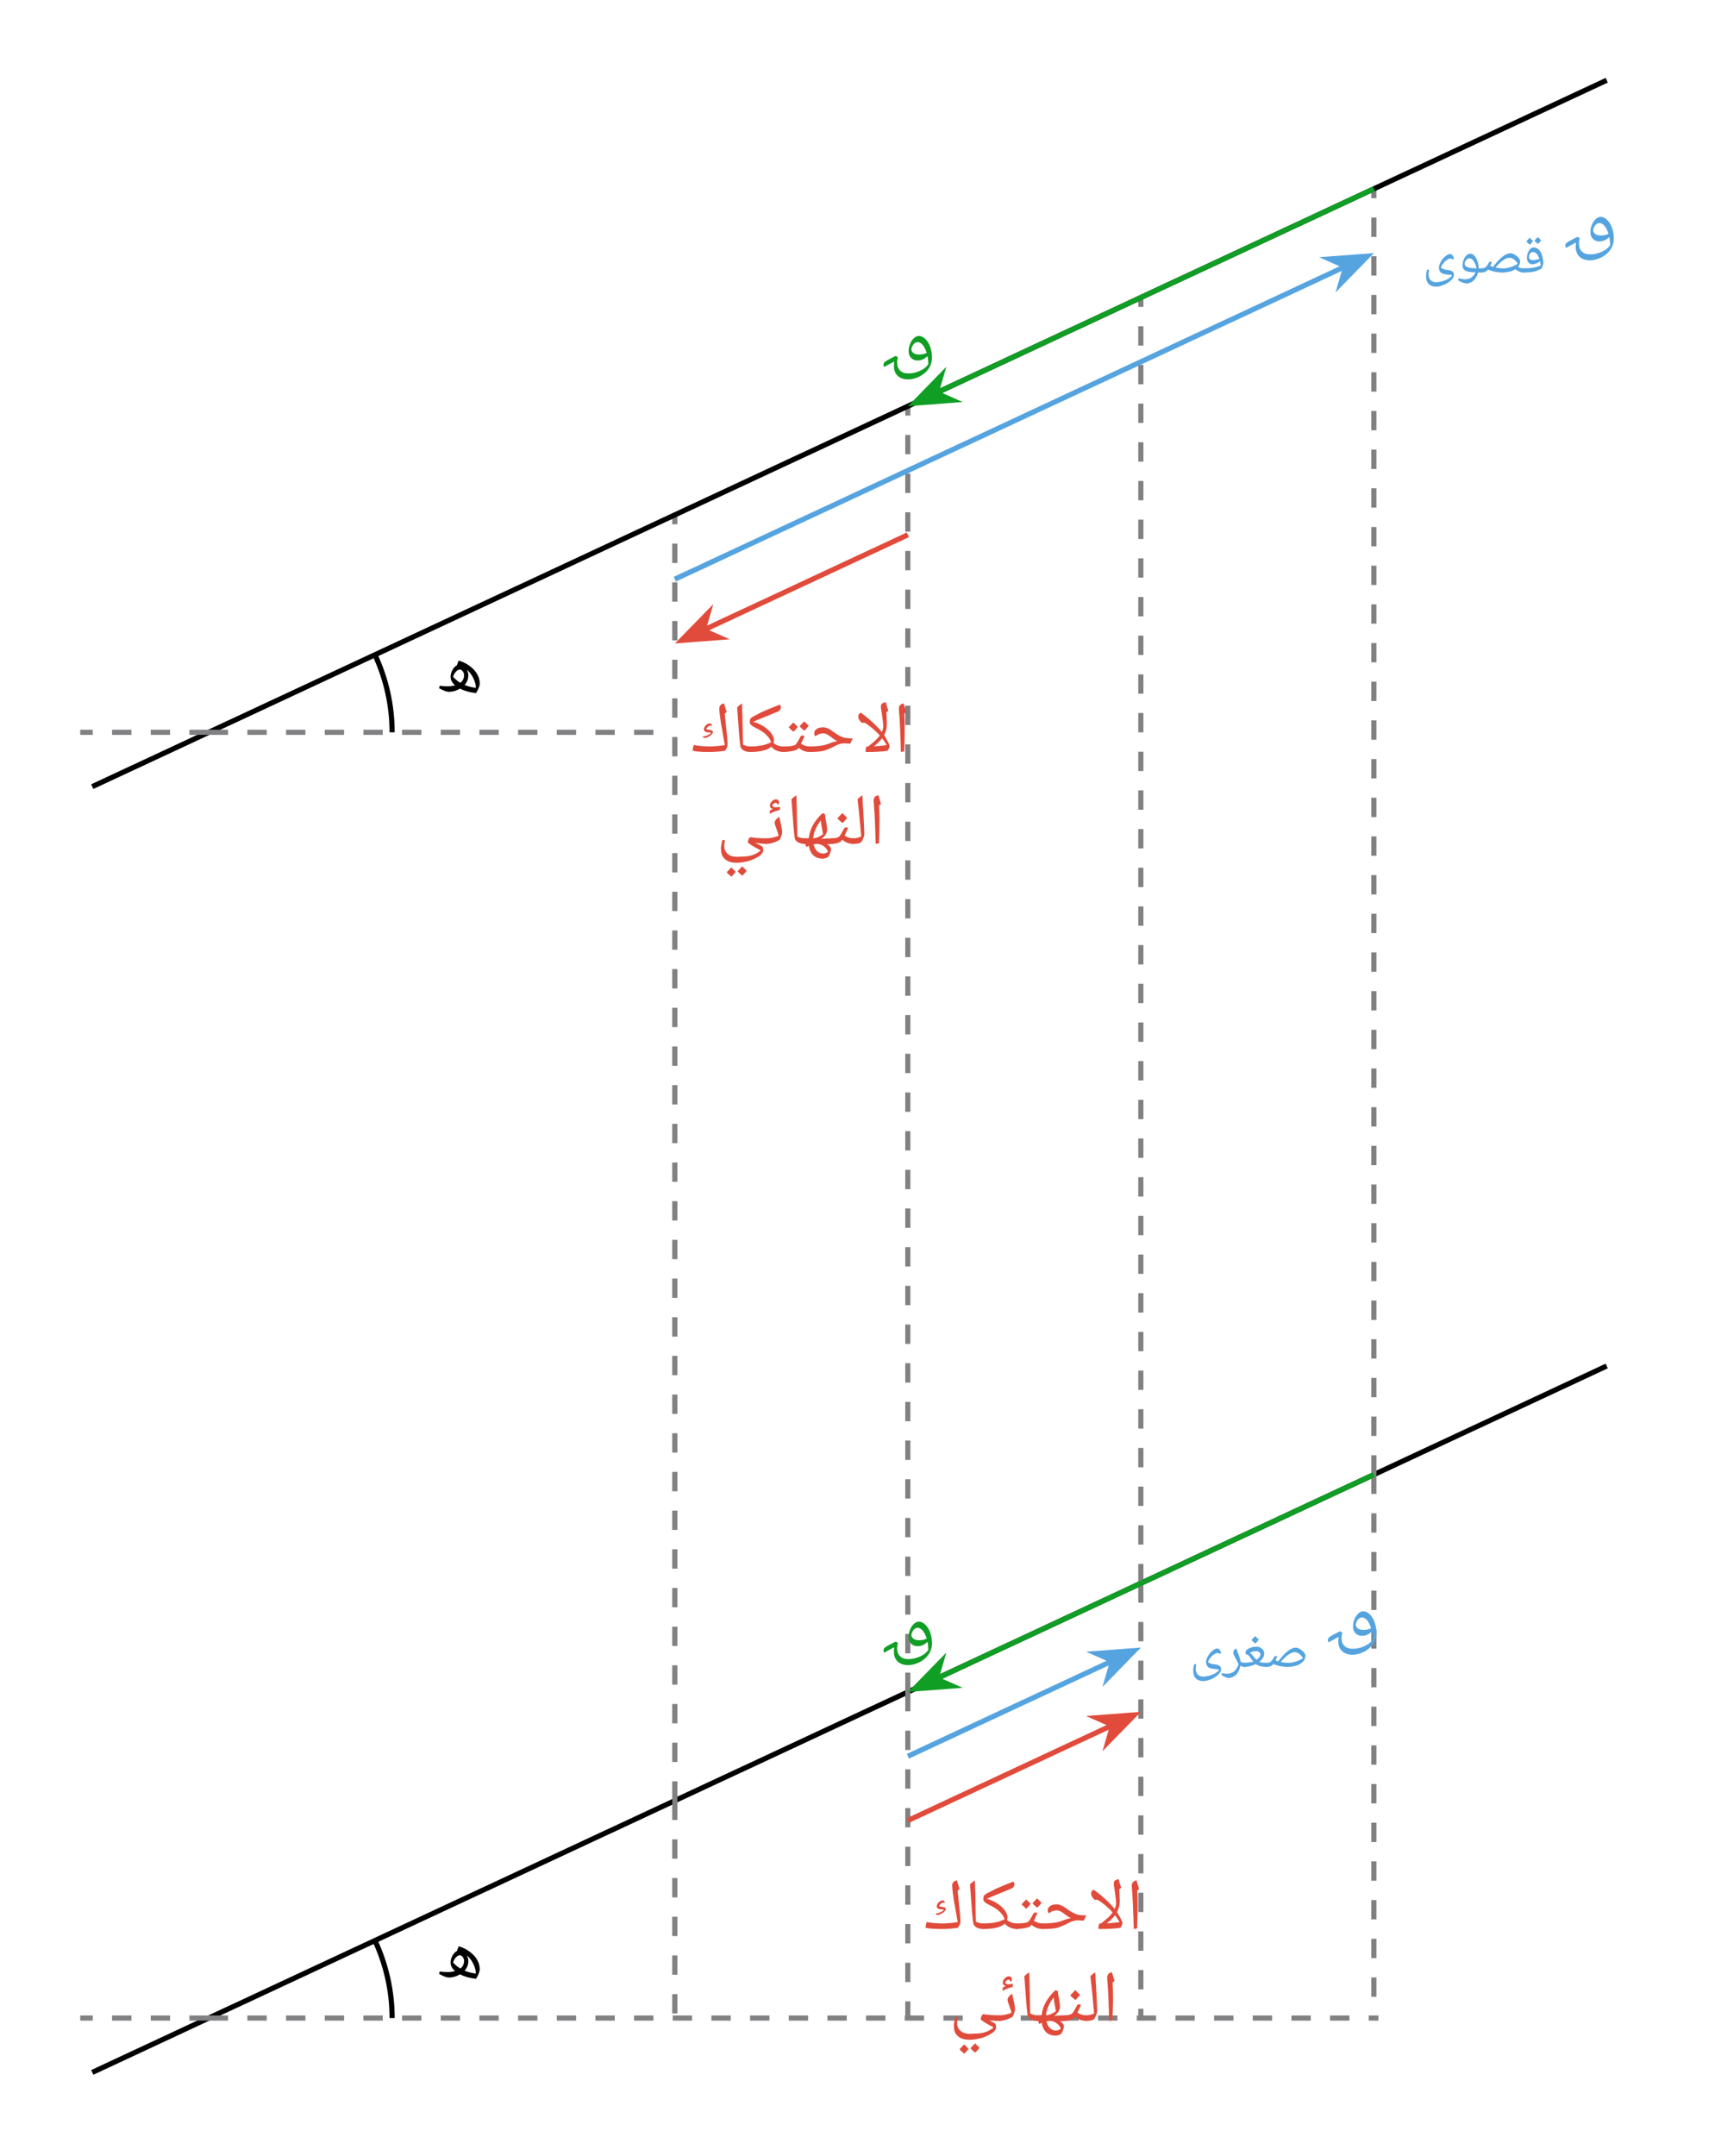 <svg width="354.733" height="444.293" viewBox="0 0 266.05 333.22" class="displayed_equation" xmlns="http://www.w3.org/2000/svg">
  <path d="M322.695 213.372L1043.047 549.27 1763.438 885.208 2123.633 1053.138 2483.828 1221.106M322.695 213.372L142.617 129.387" transform="matrix(.1 0 0 -.1 0 333.22)" fill="none" stroke-width="7.97" stroke-linejoin="round" stroke="#000" stroke-miterlimit="10" />
  <path d="M322.695 213.372L123.984 213.372M322.695 213.372L2130.938 213.372" transform="matrix(.1 0 0 -.1 0 333.22)" fill="none" stroke-width="7.97" stroke-linejoin="round" stroke="#818183" stroke-dasharray="29.888,29.888" stroke-miterlimit="10" />
  <path d="M 606.172 213.372 C 606.172 254.739 597.07 295.637 579.609 333.137" transform="matrix(.1 0 0 -.1 0 333.22)" fill="none" stroke-width="7.97" stroke-linejoin="round" stroke="#000" stroke-miterlimit="10" />
  <path d="M 69.375 305.621 C 69.988 305.621 70.57 305.453 71.117 305.129 C 71.797 305.477 72.621 305.711 73.594 305.82 C 73.973 305.188 74.164 304.684 74.164 304.328 C 74.164 303.824 74.027 303.332 73.75 302.852 C 73.469 302.375 73.07 301.961 72.566 301.594 C 72.062 301.227 71.508 300.957 70.895 300.789 L 70.637 301.516 C 70.359 301.66 70.125 301.906 69.934 302.262 C 69.742 302.617 69.656 302.965 69.656 303.312 C 69.656 303.789 69.891 304.227 70.348 304.617 C 69.977 304.719 69.609 304.773 69.219 304.773 C 68.707 304.773 68.293 304.738 67.98 304.684 L 67.883 305.062 C 68.551 305.43 69.055 305.621 69.375 305.621 Z M 71.742 303.043 C 71.742 303.523 71.551 303.926 71.172 304.227 C 70.738 303.969 70.367 303.668 70.047 303.301 C 70.102 303.086 70.203 302.887 70.312 302.719 C 70.426 302.551 70.547 302.418 70.691 302.32 C 70.836 302.219 70.961 302.172 71.082 302.172 C 71.25 302.172 71.406 302.273 71.539 302.453 C 71.672 302.629 71.742 302.832 71.742 303.043 Z M 73.559 305.008 C 72.945 304.93 72.367 304.781 71.82 304.562 C 72.211 304.125 72.398 303.633 72.398 303.078 C 72.398 302.766 72.32 302.461 72.152 302.184 C 72.578 302.539 72.914 302.977 73.168 303.5 C 73.426 304.023 73.559 304.527 73.559 305.008" />
  <path d="M1043.164 549.309L1043.164 2536.419M1403.398 717.317L1403.398 2704.387M1763.633 885.286L1763.633 2872.395M2123.867 1053.255L2123.867 3040.364M1043.164 549.309L1043.164 211.497M1403.398 717.317L1403.398 212.591M1763.633 885.286L1763.633 209.661M2123.867 1053.255L2123.867 238.567" transform="matrix(.1 0 0 -.1 0 333.22)" fill="none" stroke-width="7.97" stroke-linejoin="round" stroke="#818183" stroke-dasharray="29.888,29.888" stroke-miterlimit="10" />
  <path d="M 1718.398 764.817 L 1403.516 617.981" transform="matrix(.1 0 0 -.1 0 333.22)" fill="none" stroke-width="7.97" stroke-linejoin="round" stroke="#55a4e0" stroke-miterlimit="10" />
  <path d="M 175.352 255.102 L 169.508 255.543 L 172.02 256.652 L 171.258 259.293" fill="#55a4e0" />
  <path d="M 1753.516 781.184 L 1695.078 776.77 L 1720.195 765.677 L 1712.578 739.27 Z M 1753.516 781.184" transform="matrix(.1 0 0 -.1 0 333.22)" fill="none" stroke-width="7.989" stroke="#55a4e0" stroke-miterlimit="10" />
  <path d="M210.559 249.969C210.715 249.969 210.883 250.023 211.07 250.156 211.262 250.289 211.43 250.492 211.586 250.758 211.742 251.027 211.863 251.316 211.965 251.641 211.586 251.809 211.203 251.898 210.824 251.898 210.438 251.898 210.133 251.82 209.922 251.676 209.711 251.531 209.598 251.328 209.598 251.062 209.598 250.914 209.656 250.758 209.742 250.582 209.832 250.402 209.953 250.246 210.102 250.133 210.246 250.023 210.402 249.969 210.559 249.969zM212.211 253.383C212.031 253.66 211.773 253.918 211.438 254.129 211.105 254.34 210.734 254.508 210.324 254.633 209.91 254.754 209.52 254.809 209.129 254.809 208.562 254.809 208.137 254.664 207.836 254.363 207.535 254.062 207.391 253.637 207.391 253.078 207.391 252.879 207.434 252.609 207.512 252.289L207.145 252.109C206.375 252.488 205.84 252.777 205.539 252.992 205.371 253.102 205.281 253.258 205.281 253.469 205.281 253.594 205.312 253.703 205.383 253.816L206.609 253.148 206.945 252.98C206.945 253 206.934 253.012 206.934 253.035 206.91 253.227 206.887 253.426 206.887 253.637 206.887 254.297 207.078 254.809 207.469 255.176 207.859 255.547 208.395 255.734 209.098 255.734 209.531 255.734 209.977 255.645 210.457 255.457 210.938 255.266 211.352 255.023 211.695 254.711 212.043 254.398 212.309 254.062 212.496 253.66 212.688 253.258 212.777 252.824 212.777 252.355 212.777 251.785 212.688 251.25 212.512 250.738 212.332 250.223 212.074 249.801 211.754 249.488 211.43 249.176 211.082 249.02 210.734 249.02 210.48 249.02 210.234 249.133 209.988 249.352 209.742 249.578 209.543 249.879 209.387 250.246 209.23 250.613 209.164 250.992 209.164 251.375 209.164 251.809 209.285 252.141 209.543 252.41 209.801 252.68 210.133 252.812 210.559 252.812 211.094 252.812 211.586 252.602 212.031 252.188L212.086 252.141C212.164 252.512 212.199 252.922 212.211 253.383M197.238 255.938C197.305 255.934 197.383 255.965 197.434 256.016 197.305 256.266 197.234 256.492 197.184 256.598 197.293 256.637 197.461 256.715 197.602 256.758 198.664 255.332 199.574 254.637 200.328 254.637 200.477 254.633 200.68 254.703 200.91 254.828 201.137 254.953 201.348 255.121 201.531 255.324 201.703 255.523 201.805 255.699 201.805 255.852 201.805 256.184 201.695 256.5 201.477 256.762 201.23 257.012 200.93 257.23 200.492 257.387 200.023 257.52 199.594 257.621 199.109 257.621 198.703 257.621 198.293 257.578 197.867 257.492 197.422 257.379 197.105 257.289 196.855 257.152L196.715 257.312C196.523 257.488 196.227 257.621 195.801 257.621 195.754 257.621 195.73 257.598 195.73 257.551L195.73 257.055C195.723 256.996 195.754 256.984 195.801 256.984 196.051 256.961 196.25 256.938 196.395 256.848 196.512 256.746 196.691 256.578 196.84 256.32L196.973 256.086C197.004 255.965 197.117 255.938 197.238 255.938zM199.195 256.984C199.891 256.961 200.664 256.746 201.43 256.27 201.25 255.957 201.059 255.746 200.82 255.582 200.578 255.395 200.352 255.336 200.117 255.336 199.848 255.328 199.539 255.465 199.176 255.719 198.785 255.977 198.414 256.359 197.988 256.859 198.395 256.93 198.824 256.984 199.195 256.984zM199.191 254.227zM199.867 257.867zM199.867 258.055L199.867 258.055" fill="#55a4e0" />
  <path d="M 195.82 257.621 C 195.109 257.621 194.574 257.484 194.195 257.211 L 194.133 257.168 L 194.051 257.211 C 193.5 257.453 192.938 257.621 192.309 257.621 C 192.254 257.621 192.23 257.594 192.23 257.543 L 192.23 257.062 C 192.223 256.996 192.258 256.984 192.309 256.984 C 192.887 256.961 193.367 256.918 193.742 256.781 L 193.59 256.59 C 193.34 256.254 193.211 256.062 193.109 255.945 C 193.004 255.816 192.914 255.734 192.836 255.668 L 192.703 255.758 C 192.602 255.637 192.555 255.527 192.555 255.387 C 192.535 255.168 192.648 255.031 192.844 254.902 C 193.023 254.746 193.246 254.672 193.48 254.602 C 193.684 254.504 193.945 254.492 194.188 254.492 C 194.516 254.469 194.844 254.594 195.082 254.793 C 195.293 254.969 195.438 255.242 195.438 255.539 C 195.426 255.691 195.41 255.852 195.352 256 C 195.277 256.121 195.215 256.285 195.117 256.41 C 195.016 256.508 194.879 256.676 194.688 256.832 C 194.895 256.93 195.301 256.984 195.82 256.984 C 195.867 256.961 195.898 257.008 195.898 257.062 L 195.898 257.543 C 195.898 257.586 195.871 257.621 195.82 257.621 Z M 194.844 255.719 C 194.828 255.527 194.785 255.434 194.668 255.332 C 194.527 255.23 194.398 255.184 194.211 255.184 C 193.867 255.16 193.543 255.266 193.227 255.43 C 193.422 255.586 193.695 255.875 194.027 256.289 C 194.078 256.344 194.156 256.445 194.234 256.516 C 194.406 256.359 194.566 256.262 194.68 256.121 C 194.762 255.98 194.844 255.848 194.844 255.719 Z M 194.066 254.086 Z M 194.145 257.867 Z M 194.145 258.055 Z M 194.602 253.391 C 194.469 253.555 194.289 253.781 194.062 254 C 193.793 253.777 193.613 253.625 193.461 253.461 C 193.727 253.16 193.941 252.969 194.047 252.848 C 194.207 253.031 194.406 253.223 194.602 253.391 Z M 194.062 254.086 Z M 194.047 252.645 L 194.047 252.645" fill="#55a4e0" />
  <path d="M192.434 257.621C192.164 257.621 191.945 257.551 191.754 257.418 191.641 257.969 191.441 258.461 191.105 258.809 190.77 259.125 190.371 259.328 189.906 259.328 189.773 259.324 189.594 259.273 189.359 259.168 189.109 259.047 188.949 258.961 188.812 258.859L188.93 258.578C189.223 258.621 189.496 258.672 189.719 258.672 190.129 258.656 190.492 258.547 190.789 258.301 191.055 258.023 191.312 257.688 191.473 257.211 191.375 257 191.312 256.855 191.219 256.684 191.016 256.328 190.879 256.078 190.793 255.871 190.672 255.648 190.66 255.492 190.66 255.355 190.641 255.203 190.703 255.098 190.789 255.016 190.844 254.895 190.992 254.848 191.145 254.773 191.172 254.906 191.242 255.094 191.312 255.277 191.484 255.723 191.609 256.082 191.672 256.289 191.707 256.477 191.77 256.676 191.781 256.816 191.941 256.895 192.188 256.984 192.434 256.984 192.469 256.961 192.504 257.008 192.504 257.055L192.504 257.551C192.504 257.586 192.48 257.621 192.434 257.621zM190.742 254.363zM189.945 259.734L189.945 259.734M188.477 258.02C188.309 257.996 188.188 257.977 188.035 257.965 187.605 257.914 187.301 257.879 187.094 257.809 186.852 257.711 186.723 257.629 186.617 257.469 186.504 257.297 186.453 257.109 186.453 256.859 186.438 256.594 186.543 256.312 186.723 255.984 186.895 255.637 187.129 255.375 187.402 255.137 187.676 254.895 187.922 254.781 188.137 254.781 188.312 254.762 188.465 254.844 188.562 254.973 188.637 255.086 188.73 255.281 188.781 255.508L188.484 255.594C188.414 255.512 188.406 255.5 188.371 255.484 188.312 255.449 188.281 255.461 188.215 255.461 188.062 255.449 187.883 255.539 187.664 255.691 187.422 255.82 187.246 256.031 187.078 256.254 186.883 256.461 186.805 256.688 186.758 256.895 186.898 257.016 187.223 257.145 187.676 257.207 188.078 257.238 188.395 257.355 188.547 257.465 188.684 257.562 188.773 257.758 188.773 258.012 188.75 258.238 188.621 258.539 188.312 258.828 188 259.113 187.633 259.352 187.195 259.535 186.727 259.711 186.352 259.809 185.984 259.809 185.477 259.777 185.133 259.672 184.867 259.398 184.578 259.098 184.469 258.738 184.469 258.238 184.445 258.07 184.477 257.926 184.496 257.781 184.484 257.617 184.562 257.43 184.629 257.156L184.938 257.227C184.863 257.469 184.844 257.672 184.844 257.824 184.828 258.23 184.945 258.551 185.148 258.777 185.34 258.984 185.637 259.117 186.004 259.117 186.297 259.086 186.633 259.062 187 258.957 187.367 258.836 187.684 258.711 187.945 258.547 188.195 258.371 188.387 258.207 188.477 258.02zM185.617 255.609zM184.18 259.812zM186.188 260.219L186.188 260.219" fill="#55a4e0" />
  <path d="M 2123.867 1053.255 L 1448.789 738.489" transform="matrix(.1 0 0 -.1 0 333.22)" fill="none" stroke-width="7.97" stroke-linejoin="round" stroke="#109e24" stroke-miterlimit="10" />
  <path d="M 141.371 261.008 L 147.215 260.566 L 144.699 259.457 L 145.465 256.816" fill="#109e24" />
  <path d="M 1413.711 722.122 L 1472.148 726.536 L 1446.992 737.63 L 1454.648 764.036 Z M 1413.711 722.122" transform="matrix(.1 0 0 -.1 0 333.22)" fill="none" stroke-width="7.99" stroke="#109e24" stroke-miterlimit="10" />
  <path d="M 141.859 251.566 C 142.016 251.566 142.18 251.625 142.371 251.758 C 142.562 251.891 142.727 252.094 142.883 252.359 C 143.039 252.625 143.164 252.918 143.266 253.242 C 142.883 253.406 142.504 253.496 142.125 253.496 C 141.734 253.496 141.434 253.418 141.223 253.273 C 141.008 253.129 140.898 252.93 140.898 252.66 C 140.898 252.516 140.953 252.359 141.043 252.18 C 141.133 252.004 141.254 251.848 141.398 251.734 C 141.547 251.625 141.703 251.566 141.859 251.566 Z M 143.508 254.98 C 143.332 255.258 143.074 255.516 142.738 255.727 C 142.406 255.941 142.035 256.109 141.621 256.23 C 141.211 256.352 140.82 256.41 140.43 256.41 C 139.859 256.41 139.438 256.266 139.137 255.961 C 138.836 255.66 138.688 255.238 138.688 254.68 C 138.688 254.48 138.734 254.211 138.812 253.887 L 138.445 253.711 C 137.676 254.09 137.141 254.379 136.84 254.59 C 136.672 254.703 136.582 254.859 136.582 255.07 C 136.582 255.195 136.613 255.305 136.68 255.414 L 137.906 254.746 L 138.242 254.578 C 138.242 254.602 138.234 254.613 138.234 254.637 C 138.211 254.824 138.188 255.023 138.188 255.238 C 138.188 255.895 138.379 256.41 138.766 256.777 C 139.156 257.145 139.695 257.336 140.398 257.336 C 140.832 257.336 141.277 257.246 141.758 257.055 C 142.238 256.867 142.648 256.621 142.996 256.309 C 143.344 255.996 143.609 255.66 143.797 255.258 C 143.988 254.859 144.078 254.422 144.078 253.953 C 144.078 253.387 143.988 252.852 143.812 252.336 C 143.633 251.824 143.375 251.398 143.051 251.086 C 142.727 250.773 142.383 250.617 142.035 250.617 C 141.781 250.617 141.535 250.73 141.289 250.953 C 141.043 251.176 140.844 251.477 140.688 251.848 C 140.531 252.215 140.465 252.594 140.465 252.973 C 140.465 253.406 140.586 253.742 140.844 254.012 C 141.102 254.277 141.434 254.414 141.859 254.414 C 142.395 254.414 142.883 254.199 143.332 253.789 L 143.387 253.742 C 143.465 254.109 143.496 254.523 143.508 254.98" fill="#109e24" />
  <path d="M 1403.516 518.645 L 1718.398 665.442" transform="matrix(.1 0 0 -.1 0 333.22)" fill="none" stroke-width="7.97" stroke-linejoin="round" stroke="#e14b3b" stroke-miterlimit="10" />
  <path d="M 175.352 265.039 L 169.508 265.48 L 172.02 266.59 L 171.258 269.23" fill="#e14b3b" />
  <path d="M 1753.516 681.809 L 1695.078 677.395 L 1720.195 666.302 L 1712.578 639.895 Z M 1753.516 681.809" transform="matrix(.1 0 0 -.1 0 333.22)" fill="none" stroke-width="7.989" stroke="#e14b3b" stroke-miterlimit="10" />
  <path d="M175.859 294.391L175.859 295.09C175.84 295.789 175.836 296.793 175.785 298.027L175.27 298.121C175.199 295.504 175.121 293.328 174.965 291.602L174.961 291.461C174.938 291.207 175.02 291.035 175.137 290.895 175.242 290.73 175.441 290.656 175.695 290.605 175.676 290.625 175.719 290.695 175.73 290.738 175.73 290.77 175.863 291.176 176.098 291.934L175.797 292.191 175.801 292.246C175.84 293.039 175.859 293.762 175.859 294.391zM175.469 290.059zM175.57 298.699L175.57 298.699M169.832 298.121C169.805 298.121 169.805 298.082 169.805 298 169.805 297.871 169.824 297.75 169.867 297.559 169.887 297.352 169.945 297.266 169.973 297.266L170.211 297.266C170.703 296.863 171.074 296.574 171.312 296.344 171.551 296.109 171.785 295.859 172.008 295.57 171.664 295.168 171.293 294.816 170.879 294.469 170.434 294.102 170.051 293.824 169.645 293.594L169.234 293.617C169.031 293.406 168.902 293.277 168.816 293.129 168.727 292.98 168.688 292.824 168.688 292.656 168.66 292.531 168.715 292.434 168.758 292.328 168.789 292.215 168.91 292.121 169.07 292.039 169.355 292.246 169.738 292.531 170.141 292.867 170.531 293.188 170.918 293.539 171.262 293.871 171.586 294.188 171.965 294.586 172.332 295.023L172.348 294.98C172.465 294.676 172.543 294.391 172.543 294.066 172.527 293.738 172.461 293.062 172.297 291.996 172.184 291.461 172.18 291.191 172.18 291.113 172.152 290.707 172.426 290.504 172.926 290.414L173.121 291.121 173.328 291.742 173.023 292 173.043 292.234 173.109 293.836C173.105 294.406 172.965 294.969 172.676 295.512 172.883 295.852 173.109 296.23 173.273 296.555 173.414 296.863 173.523 297.082 173.523 297.172 173.516 297.277 173.48 297.449 173.391 297.637 173.27 297.816 173.23 297.922 173.18 297.934 172.457 298.055 171.367 298.121 169.832 298.121zM173.078 297.047C172.895 296.738 172.684 296.398 172.367 296 172.023 296.418 171.621 296.859 171.086 297.246 171.715 297.215 172.406 297.156 173.078 297.047zM172.5 289.867zM169.016 291.492zM172.66 298.699zM170.562 298.699L170.562 298.699M161.199 298.121C161.137 298.121 161.105 298.09 161.105 298.027L161.105 297.359C161.105 297.285 161.137 297.266 161.199 297.266 162.297 297.25 163.16 297.172 163.789 296.984L164.41 296.77C164.828 296.594 165.211 296.5 165.539 296.441 165.234 296.289 164.957 296.109 164.672 295.883 164.348 295.625 164.125 295.48 163.938 295.391 163.738 295.273 163.559 295.25 163.359 295.25 162.984 295.238 162.684 295.34 162.398 295.523L162.137 295.688C162.016 295.555 161.973 295.43 161.973 295.25 161.949 294.957 162.098 294.742 162.344 294.57 162.578 294.383 162.918 294.312 163.32 294.312 163.551 294.281 163.801 294.363 164.039 294.469 164.27 294.555 164.566 294.738 164.887 294.969 165.246 295.242 165.609 295.473 165.883 295.617 166.129 295.73 166.434 295.867 166.715 295.93 166.988 295.988 167.402 296.02 167.938 296.02L167.512 296.844C167.273 296.809 167.066 296.797 166.883 296.785L166.844 296.781 166.613 296.785C166.352 296.766 166.109 296.824 165.871 296.902 165.613 296.949 165.273 297.145 164.777 297.398 164.195 297.66 163.715 297.879 163.266 297.977 162.793 298.055 162.125 298.121 161.199 298.121zM164.809 293.766zM164.777 298.449zM164.777 298.699L164.777 298.699" fill="#e14b3b" />
  <path d="M 160.094 295.57 C 160.164 295.555 160.285 295.602 160.367 295.66 C 160.207 295.969 160.109 296.254 160.008 296.473 C 159.902 296.676 159.844 296.816 159.824 296.84 C 160.066 296.996 160.309 297.113 160.527 297.176 C 160.734 297.219 160.98 297.266 161.234 297.266 C 161.285 297.25 161.328 297.297 161.328 297.359 L 161.328 298.027 C 161.32 298.086 161.297 298.121 161.234 298.121 C 160.535 298.121 159.953 297.902 159.465 297.469 L 159.281 297.711 C 159.18 297.766 158.934 297.883 158.469 297.977 C 157.98 298.055 157.551 298.121 157.102 298.121 C 157.039 298.121 157.008 298.09 157.008 298.027 L 157.008 297.359 C 157.004 297.285 157.039 297.266 157.102 297.266 C 157.562 297.25 157.957 297.246 158.277 297.207 C 158.574 297.137 158.828 297.098 158.965 297.004 C 159.074 296.883 159.289 296.613 159.551 296.113 L 159.746 295.75 C 159.797 295.621 159.926 295.57 160.094 295.57 Z M 159.523 295.023 Z M 159.219 298.449 Z M 159.219 298.699 Z M 159.328 294.223 C 159.184 294.438 158.969 294.691 158.664 294.988 C 158.309 294.695 158.078 294.492 157.922 294.305 C 158.109 294.094 158.359 293.871 158.641 293.551 C 158.715 293.633 158.957 293.867 159.328 294.223 Z M 161.016 294.062 C 160.871 294.273 160.652 294.543 160.344 294.828 C 160.012 294.574 159.781 294.348 159.605 294.141 C 159.684 294.062 159.926 293.816 160.328 293.387 C 160.406 293.457 160.645 293.707 161.016 294.062 Z M 159.508 295.098 Z M 159.453 293.113 Z M 159.508 294.988 L 159.508 294.988" fill="#e14b3b" />
  <path d="M 157.234 297.266 C 157.289 297.25 157.332 297.297 157.332 297.359 L 157.332 298.027 C 157.32 298.086 157.301 298.121 157.234 298.121 C 156.867 298.121 156.535 298.055 156.207 297.922 C 155.875 297.793 155.586 297.586 155.324 297.301 C 154.758 297.82 153.66 298.121 152 298.121 C 151.938 298.121 151.906 298.09 151.906 298.027 L 151.906 297.359 C 151.902 297.285 151.938 297.266 152 297.266 C 152.93 297.25 153.727 297.172 154.383 296.984 C 154.645 296.883 154.98 296.777 155.305 296.609 C 155.168 296.16 154.91 295.801 154.523 295.434 C 154.133 295.066 153.617 294.73 152.965 294.414 C 152.617 294.223 152.398 294.109 152.242 293.973 C 152.074 293.816 152.012 293.672 152.012 293.477 C 152.008 293.316 152.027 293.215 152.062 293.113 C 152.078 292.98 152.156 292.922 152.234 292.844 C 152.34 292.723 152.805 292.477 153.594 292.086 C 153.934 291.891 154.242 291.785 154.43 291.703 C 154.539 291.625 155.07 291.438 155.988 291.059 L 156.645 290.793 C 156.684 290.82 156.742 290.91 156.773 290.988 C 156.777 291.047 156.82 291.148 156.82 291.223 L 156.812 291.316 C 156.77 291.543 156.617 291.762 156.344 291.875 L 153.301 293.121 L 152.543 293.453 C 153.066 293.578 153.602 293.812 154.098 294.125 C 154.562 294.434 154.992 294.781 155.289 295.168 C 155.566 295.547 155.754 295.938 155.754 296.281 C 155.734 296.422 155.73 296.594 155.688 296.73 C 156.109 297.086 156.652 297.266 157.234 297.266 Z M 152.559 291.766 Z M 154.219 298.449 Z M 154.219 297.977 Z M 154.219 298.699 L 154.219 298.699" fill="#e14b3b" />
  <path d="M152.125 297.359L152.125 298.027C152.117 298.086 152.094 298.121 152.031 298.121 151.578 298.121 151.227 298.035 150.934 297.859 150.633 297.672 150.48 297.449 150.445 297.148 150.309 296.184 150.199 294.715 150.062 292.723L149.953 291.23C150.145 291.016 150.414 290.809 150.707 290.605 150.758 291.715 150.801 293.352 150.828 295.434L150.867 296.977C151.195 297.152 151.605 297.266 152.031 297.266 152.082 297.25 152.125 297.297 152.125 297.359zM150.367 290.059zM151.043 298.699L151.043 298.699M145.434 298.121C144.949 298.121 144.449 298.098 143.906 298.055 143.359 298 143.094 297.961 143.094 297.902 143.062 297.742 143.109 297.613 143.148 297.426 143.168 297.238 143.227 297.109 143.273 297.039 143.539 297.098 143.93 297.156 144.371 297.203 144.793 297.219 145.238 297.266 145.641 297.266 146.43 297.25 147.246 297.195 148.059 297.047L147.93 296.387 147.594 294.383C147.465 293.883 147.406 293.355 147.324 292.742 147.23 292.125 147.199 291.711 147.199 291.484 147.164 291.219 147.254 291.051 147.367 290.906 147.457 290.734 147.672 290.664 147.938 290.605 147.992 290.852 148.074 291.113 148.141 291.305L148.336 291.934 148.039 292.188 148.188 293.668C148.25 294.41 148.352 295.113 148.402 295.727 148.453 296.34 148.477 296.734 148.477 296.91 148.453 297.09 148.441 297.305 148.367 297.465 148.27 297.609 148.195 297.781 148.078 297.934 147.215 298.055 146.359 298.121 145.434 298.121zM145.84 298.699zM145.938 295.117C145.727 295.082 145.57 295.105 145.43 295.086 145.277 295.047 145.176 295.039 145.086 295 144.969 294.934 144.93 294.902 144.887 294.836 144.816 294.762 144.824 294.684 144.824 294.578 144.816 294.469 144.852 294.395 144.902 294.297 144.953 294.168 145.02 294.102 145.102 294.016 145.188 293.898 145.281 293.859 145.387 293.801 145.461 293.715 145.598 293.711 145.707 293.711 145.902 293.684 146.031 293.816 146.078 294.023L145.898 294.102C145.832 294.035 145.824 294.047 145.773 294.047 145.703 294.035 145.676 294.062 145.617 294.094 145.551 294.102 145.496 294.172 145.441 294.223 145.371 294.277 145.332 294.336 145.285 294.398 145.211 294.438 145.207 294.527 145.191 294.594 145.23 294.602 145.34 294.652 145.422 294.668 145.504 294.668 145.594 294.699 145.68 294.711 145.734 294.691 145.844 294.738 145.922 294.758 145.992 294.762 146.062 294.801 146.117 294.84 146.152 294.859 146.184 294.895 146.199 294.93 146.18 294.965 146.219 295.008 146.219 295.047 146.215 295.105 146.18 295.199 146.102 295.301 146.02 295.379 145.914 295.504 145.789 295.598 145.633 295.668 145.523 295.777 145.367 295.844 145.191 295.906 145.062 295.949 144.914 295.949 144.816 295.938 144.758 295.926 144.715 295.883 144.672 295.816 144.656 295.785 144.656 295.727 144.836 295.703 145.043 295.664 145.227 295.598 145.398 295.504 145.562 295.453 145.688 295.363 145.719 295.309 145.797 295.285 145.84 295.242 145.867 295.195 145.914 295.16 145.938 295.117zM145.488 293.438L145.488 293.438M172.062 308.59L172.062 309.289C172.039 309.988 172.035 310.992 171.984 312.227L171.469 312.32C171.398 309.703 171.32 307.531 171.164 305.801L171.16 305.66C171.141 305.41 171.219 305.234 171.336 305.094 171.441 304.93 171.641 304.855 171.898 304.805 171.875 304.824 171.918 304.898 171.93 304.938 171.93 304.973 172.062 305.375 172.297 306.133L171.996 306.391 172.004 306.445C172.039 307.238 172.062 307.965 172.062 308.59zM171.668 304.258zM171.773 312.898L171.773 312.898M167.891 312.32C167.793 312.32 167.789 312.289 167.789 312.227L167.789 311.559C167.762 311.484 167.824 311.469 167.891 311.469 168.312 311.453 168.754 311.367 169.133 311.172 168.969 309.172 168.789 307.273 168.566 305.43 168.762 305.207 169.031 305.004 169.316 304.805 169.348 305.578 169.414 306.664 169.496 307.973 169.535 309.047 169.605 310.012 169.617 310.812 169.609 310.906 169.578 311.105 169.504 311.316 169.43 311.496 169.336 311.73 169.223 311.93 169.082 312.188 168.645 312.32 167.891 312.32zM168.785 304.258zM169.246 312.648zM169.246 312.898L169.246 312.898" fill="#e14b3b" />
  <path d="M 164.602 312.32 C 164.539 312.32 164.508 312.289 164.508 312.227 L 164.508 311.559 C 164.504 311.484 164.539 311.469 164.602 311.469 C 164.875 311.453 165.109 311.441 165.305 311.387 C 165.5 311.312 165.656 311.258 165.766 311.156 C 165.852 311.047 166.051 310.777 166.289 310.312 L 166.488 309.953 C 166.523 309.82 166.668 309.773 166.832 309.773 C 166.922 309.754 167.023 309.801 167.105 309.859 C 166.941 310.238 166.766 310.648 166.562 311.047 C 166.801 311.195 167.055 311.312 167.266 311.375 C 167.453 311.418 167.711 311.469 167.969 311.469 C 168.008 311.453 168.062 311.496 168.062 311.559 L 168.062 312.227 C 168.039 312.285 168.031 312.32 167.969 312.32 C 167.254 312.32 166.688 312.102 166.203 311.664 L 166.016 311.91 C 165.934 311.973 165.762 312.098 165.48 312.188 C 165.172 312.254 164.906 312.32 164.602 312.32 Z M 166.258 309.227 Z M 166.496 312.648 Z M 166.496 312.898 Z M 166.969 308.285 C 166.773 308.516 166.555 308.809 166.246 309.105 C 165.898 308.812 165.648 308.602 165.445 308.379 C 165.812 307.977 166.09 307.723 166.227 307.559 C 166.453 307.805 166.711 308.059 166.969 308.285 Z M 166.246 309.215 Z M 166.227 307.285 L 166.227 307.285" fill="#e14b3b" />
  <path d="M 163.855 312.398 C 164.012 312.449 164.18 312.59 164.301 312.742 C 164.422 312.887 164.484 313.043 164.484 313.191 C 164.457 313.273 164.434 313.484 164.332 313.754 C 164.219 314.012 164.152 314.191 164.102 314.258 C 164.008 314.348 163.871 314.441 163.695 314.508 C 163.488 314.543 163.344 314.605 163.16 314.605 C 162.559 314.578 162.105 314.434 161.742 314.09 C 161.359 313.723 161.145 313.258 161.043 312.621 L 160.617 312.801 L 160.496 312.309 L 160.301 312.32 C 160.238 312.32 160.207 312.289 160.207 312.227 L 160.207 311.559 C 160.203 311.484 160.238 311.469 160.301 311.469 L 160.812 311.449 L 161.031 311.434 C 161.176 310.039 161.887 308.762 163.133 307.586 L 163.531 307.695 C 163.547 308.008 163.621 308.473 163.73 309.012 C 163.812 309.484 163.871 309.871 163.871 310.082 C 163.848 310.391 163.781 310.703 163.594 310.957 C 163.379 311.199 163.199 311.41 162.957 311.547 L 163.203 311.527 C 163.598 311.484 164.074 311.469 164.633 311.469 C 164.703 311.453 164.758 311.504 164.758 311.582 L 164.758 312.199 C 164.738 312.254 164.715 312.32 164.633 312.32 C 164.336 312.32 164.09 312.344 163.855 312.398 Z M 163.227 310.816 L 163.133 310.254 C 162.98 309.531 162.906 309.027 162.883 308.703 C 162.441 309.262 162.18 309.793 162.008 310.215 C 161.836 310.605 161.738 311.059 161.711 311.477 C 161.973 311.43 162.242 311.375 162.508 311.258 C 162.77 311.129 163.012 310.996 163.227 310.816 Z M 163.254 313.82 C 163.363 313.785 163.516 313.793 163.656 313.738 C 163.781 313.68 163.914 313.613 163.996 313.523 C 163.871 313.199 163.68 312.918 163.336 312.68 C 162.977 312.422 162.613 312.32 162.215 312.32 C 162.148 312.32 162.008 312.344 161.777 312.387 C 161.867 312.844 162.078 313.227 162.336 313.461 C 162.578 313.688 162.895 313.82 163.254 313.82 Z M 162.871 307.039 Z M 163.141 315.152 L 163.141 315.152" fill="#e14b3b" />
  <path d="M160.523 311.559L160.523 312.227C160.516 312.285 160.492 312.32 160.43 312.32 159.98 312.32 159.625 312.234 159.336 312.062 159.031 311.875 158.883 311.648 158.844 311.348 158.711 310.383 158.598 308.918 158.465 306.922L158.352 305.43C158.543 305.215 158.812 305.012 159.109 304.805 159.156 305.914 159.199 307.555 159.227 309.633L159.266 311.176C159.594 311.352 160.004 311.469 160.43 311.469 160.484 311.453 160.523 311.496 160.523 311.559zM158.77 304.258zM159.441 312.898L159.441 312.898M154.398 312.32C154.34 312.32 154.305 312.289 154.305 312.227L154.305 311.559C154.305 311.484 154.34 311.469 154.398 311.469 154.738 311.453 155.09 311.43 155.445 311.355 155.789 311.27 156.113 311.18 156.379 311.055 156.258 310.699 156.148 310.301 155.977 309.828 155.809 309.438 155.762 309.191 155.762 309.078 155.742 308.895 155.828 308.746 155.961 308.574 156.074 308.387 156.273 308.254 156.496 308.133 156.496 308.34 156.613 308.77 156.758 309.414 156.844 309.875 156.914 310.293 156.914 310.562 156.91 310.66 156.879 310.832 156.812 311.039 156.738 311.238 156.645 311.465 156.523 311.703 155.824 312.086 155.125 312.32 154.398 312.32zM155.953 307.586zM155.82 312.648zM155.82 312.898zM156.109 306.168L156.121 306.113C156.113 306.051 156.105 306.047 156.078 306.012 156.023 305.949 156.008 305.961 155.957 305.961 155.812 305.949 155.715 306.008 155.609 306.102 155.496 306.168 155.426 306.305 155.383 306.43 155.477 306.59 155.695 306.672 155.949 306.672 156.117 306.656 156.344 306.645 156.578 306.594L156.551 307.078C156.234 307.133 156 307.23 155.793 307.309 155.559 307.359 155.328 307.512 155.02 307.68L154.992 307.195 155.227 307.055 155.48 306.918C155.152 306.828 155.027 306.691 155.027 306.422 155.02 306.184 155.125 305.961 155.32 305.754 155.508 305.535 155.719 305.441 155.938 305.441 156.105 305.434 156.246 305.484 156.32 305.574 156.387 305.645 156.43 305.773 156.43 305.898 156.422 305.969 156.402 306.105 156.344 306.234zM155.742 305.168zM155.922 307.625L155.922 307.625" fill="#e14b3b" />
  <path d="M 153.996 313.328 C 153.965 313.613 153.789 313.91 153.379 314.207 C 152.938 314.477 152.43 314.754 151.773 314.949 C 151.094 315.133 150.484 315.242 149.871 315.242 C 149.082 315.234 148.512 315.059 148.094 314.691 C 147.641 314.301 147.461 313.805 147.461 313.137 C 147.441 312.914 147.473 312.715 147.504 312.523 C 147.527 312.332 147.59 312.055 147.68 311.688 L 148.09 311.785 C 147.977 312.09 147.965 312.379 147.965 312.582 C 147.941 313.109 148.137 313.555 148.484 313.859 C 148.801 314.152 149.301 314.316 149.898 314.316 C 150.633 314.285 151.199 314.285 151.605 314.219 C 152.008 314.156 152.375 314.055 152.703 313.91 C 153.027 313.738 153.328 313.578 153.598 313.332 L 153.371 313.207 C 152.172 312.555 151.605 312.191 151.605 312.035 C 151.605 311.938 151.633 311.84 151.684 311.719 C 151.707 311.566 151.793 311.496 151.859 311.41 C 151.902 311.293 151.973 311.281 152.004 311.281 C 152.27 311.316 152.629 311.379 153.07 311.414 C 153.492 311.418 153.98 311.469 154.461 311.469 C 154.523 311.453 154.586 311.508 154.586 311.594 L 154.586 312.211 C 154.559 312.254 154.543 312.32 154.461 312.32 C 154.184 312.32 153.914 312.305 153.59 312.27 C 153.234 312.219 152.98 312.184 152.734 312.125 L 153.734 312.664 C 153.836 312.719 153.918 312.824 153.949 312.938 C 153.965 313.047 153.996 313.18 153.996 313.328 Z M 150.457 310.57 Z M 147.234 315.148 Z M 149.871 315.789 Z M 149.734 316.625 C 149.59 316.84 149.379 317.098 149.074 317.391 C 148.715 317.098 148.488 316.895 148.328 316.707 C 148.516 316.496 148.766 316.273 149.051 315.953 C 149.102 316.012 149.344 316.246 149.734 316.625 Z M 151.426 316.469 C 151.281 316.664 151.066 316.934 150.754 317.227 C 150.41 316.965 150.184 316.742 150.016 316.543 C 150.176 316.383 150.422 316.141 150.734 315.789 C 150.789 315.84 151.031 316.086 151.426 316.469 Z M 149.883 316.66 Z M 149.859 315.789 Z M 149.895 317.5 L 149.895 317.5" fill="#e14b3b" />
  <path d="M322.695 2200.442L1043.047 2536.38 1763.438 2872.317 2123.633 3040.247 2483.828 3208.216M322.695 2200.442L142.617 2116.497" transform="matrix(.1 0 0 -.1 0 333.22)" fill="none" stroke-width="7.97" stroke-linejoin="round" stroke="#000" stroke-miterlimit="10" />
  <path d="M322.695 2200.442L123.984 2200.442M322.695 2200.442L1038.047 2200.442" transform="matrix(.1 0 0 -.1 0 333.22)" fill="none" stroke-width="7.97" stroke-linejoin="round" stroke="#818183" stroke-dasharray="29.888,29.888" stroke-miterlimit="10" />
  <path d="M 606.172 2200.442 C 606.172 2241.848 597.07 2282.747 579.609 2320.247" transform="matrix(.1 0 0 -.1 0 333.22)" fill="none" stroke-width="7.97" stroke-linejoin="round" stroke="#000" stroke-miterlimit="10" />
  <path d="M 69.375 106.922 C 69.988 106.922 70.57 106.754 71.117 106.43 C 71.797 106.773 72.621 107.008 73.594 107.121 C 73.973 106.484 74.164 105.98 74.164 105.625 C 74.164 105.121 74.027 104.633 73.75 104.152 C 73.469 103.672 73.07 103.262 72.566 102.891 C 72.062 102.523 71.508 102.258 70.895 102.09 L 70.637 102.812 C 70.359 102.961 70.125 103.203 69.934 103.562 C 69.742 103.918 69.656 104.266 69.656 104.609 C 69.656 105.09 69.891 105.523 70.348 105.914 C 69.977 106.016 69.609 106.07 69.219 106.07 C 68.707 106.07 68.293 106.039 67.98 105.98 L 67.883 106.363 C 68.551 106.73 69.055 106.922 69.375 106.922 Z M 71.742 104.344 C 71.742 104.824 71.551 105.227 71.172 105.523 C 70.738 105.27 70.367 104.969 70.047 104.602 C 70.102 104.387 70.203 104.188 70.312 104.02 C 70.426 103.852 70.547 103.719 70.691 103.617 C 70.836 103.516 70.961 103.473 71.082 103.473 C 71.25 103.473 71.406 103.574 71.539 103.75 C 71.672 103.93 71.742 104.133 71.742 104.344 Z M 73.559 106.305 C 72.945 106.227 72.367 106.082 71.82 105.859 C 72.211 105.426 72.398 104.934 72.398 104.375 C 72.398 104.062 72.32 103.762 72.152 103.484 C 72.578 103.84 72.914 104.277 73.168 104.801 C 73.426 105.324 73.559 105.824 73.559 106.305" />
  <path d="M 2078.672 2919.934 L 1043.242 2437.083" transform="matrix(.1 0 0 -.1 0 333.22)" fill="none" stroke-width="7.97" stroke-linejoin="round" stroke="#55a4e0" stroke-miterlimit="10" />
  <path d="M 211.379 39.59 L 205.535 40.031 L 208.051 41.141 L 207.285 43.781" fill="#55a4e0" />
  <path d="M 2113.789 2936.302 L 2055.352 2931.887 L 2080.508 2920.794 L 2072.852 2894.387 Z M 2113.789 2936.302" transform="matrix(.1 0 0 -.1 0 333.22)" fill="none" stroke-width="7.989" stroke="#55a4e0" stroke-miterlimit="10" />
  <path d="M247.258 34.469C247.414 34.469 247.582 34.523 247.77 34.656 247.961 34.789 248.129 34.992 248.285 35.258 248.441 35.527 248.562 35.816 248.664 36.141 248.285 36.309 247.906 36.398 247.523 36.398 247.137 36.398 246.836 36.316 246.621 36.176 246.41 36.027 246.297 35.828 246.297 35.562 246.297 35.414 246.355 35.258 246.445 35.082 246.531 34.902 246.656 34.746 246.801 34.633 246.945 34.523 247.102 34.469 247.258 34.469zM248.91 37.883C248.73 38.16 248.473 38.418 248.141 38.629 247.805 38.84 247.438 39.008 247.023 39.133 246.609 39.254 246.219 39.309 245.828 39.309 245.262 39.309 244.84 39.164 244.535 38.863 244.234 38.562 244.09 38.137 244.09 37.578 244.09 37.379 244.133 37.109 244.215 36.785L243.844 36.609C243.074 36.988 242.539 37.277 242.238 37.488 242.07 37.602 241.98 37.758 241.98 37.969 241.98 38.094 242.016 38.203 242.082 38.316L243.309 37.648 243.645 37.48C243.645 37.5 243.633 37.512 243.633 37.535 243.609 37.727 243.59 37.926 243.59 38.137 243.59 38.797 243.777 39.309 244.168 39.676 244.559 40.047 245.094 40.234 245.797 40.234 246.23 40.234 246.68 40.145 247.156 39.957 247.637 39.766 248.051 39.523 248.395 39.211 248.742 38.898 249.008 38.562 249.199 38.16 249.391 37.758 249.477 37.324 249.477 36.855 249.477 36.285 249.391 35.75 249.211 35.238 249.031 34.723 248.773 34.301 248.453 33.988 248.129 33.676 247.781 33.52 247.438 33.52 247.18 33.52 246.934 33.633 246.688 33.852 246.445 34.074 246.242 34.379 246.086 34.746 245.93 35.113 245.863 35.492 245.863 35.871 245.863 36.309 245.984 36.641 246.242 36.91 246.5 37.18 246.836 37.312 247.258 37.312 247.793 37.312 248.285 37.102 248.73 36.688L248.785 36.641C248.863 37.012 248.898 37.422 248.91 37.883M238.188 41.035C238.129 40.801 238.121 40.586 238.07 40.379 237.879 40.504 237.715 40.637 237.508 40.719 237.297 40.766 237.09 40.84 236.883 40.84 236.609 40.832 236.438 40.746 236.285 40.562 236.102 40.363 236.055 40.145 236.055 39.863 236.035 39.422 236.156 39.059 236.363 38.73 236.547 38.402 236.812 38.242 237.094 38.242 237.352 38.234 237.637 38.348 237.859 38.555 238.062 38.746 238.262 39.055 238.391 39.434 238.492 39.812 238.586 40.227 238.586 40.668 238.559 40.844 238.488 41.141 238.293 41.516 237.926 41.691 237.578 41.879 237.156 41.977 236.719 42.055 236.188 42.121 235.508 42.121 235.453 42.121 235.43 42.094 235.43 42.043L235.43 41.562C235.422 41.496 235.457 41.48 235.508 41.48 236.105 41.461 236.617 41.445 237.035 41.375 237.438 41.285 237.836 41.191 238.188 41.035zM236.965 38.953C236.773 38.941 236.656 39.031 236.543 39.184 236.414 39.316 236.371 39.508 236.371 39.699 236.348 39.848 236.43 40 236.543 40.082 236.641 40.145 236.836 40.203 237.086 40.203 237.328 40.176 237.648 40.133 237.965 39.992 237.836 39.633 237.719 39.398 237.547 39.219 237.359 39.043 237.184 38.953 236.965 38.953zM237.141 37.836zM237.395 42.363zM237.395 42.555zM236.992 37.25C236.859 37.398 236.727 37.602 236.5 37.82 236.25 37.621 236.066 37.449 235.945 37.312 236.078 37.145 236.273 36.988 236.484 36.746 236.52 36.809 236.719 36.984 236.992 37.25zM238.258 37.133C238.133 37.293 237.984 37.488 237.754 37.703 237.5 37.488 237.332 37.344 237.203 37.188 237.262 37.109 237.441 36.945 237.742 36.625 237.793 36.695 237.977 36.863 238.258 37.133zM237.129 37.902zM237.09 36.422zM237.129 37.82L237.129 37.82" fill="#55a4e0" />
  <path d="M 235.57 42.121 C 235.312 42.121 235.102 42.074 234.867 41.977 C 234.609 41.863 234.441 41.758 234.289 41.602 C 234.012 41.734 233.738 41.887 233.383 41.98 C 232.996 42.055 232.664 42.121 232.309 42.121 C 231.902 42.121 231.492 42.078 231.07 41.988 C 230.621 41.879 230.309 41.789 230.055 41.652 L 229.914 41.812 C 229.727 41.988 229.426 42.121 229 42.121 C 228.953 42.121 228.93 42.098 228.93 42.051 L 228.93 41.555 C 228.922 41.496 228.953 41.48 229 41.48 C 229.25 41.461 229.449 41.438 229.594 41.348 C 229.711 41.246 229.891 41.078 230.039 40.816 L 230.172 40.586 C 230.203 40.465 230.316 40.438 230.438 40.438 C 230.504 40.434 230.582 40.465 230.633 40.516 C 230.504 40.766 230.434 40.992 230.383 41.098 C 230.492 41.137 230.66 41.215 230.801 41.258 C 231.867 39.832 232.777 39.137 233.527 39.137 C 233.676 39.133 233.879 39.199 234.109 39.328 C 234.34 39.453 234.551 39.621 234.73 39.824 C 234.902 40.023 235.004 40.199 235.004 40.352 C 235.004 40.68 234.898 40.988 234.684 41.254 C 234.906 41.395 235.23 41.48 235.57 41.48 C 235.598 41.461 235.648 41.508 235.648 41.555 L 235.648 42.051 C 235.633 42.086 235.621 42.121 235.57 42.121 Z M 232.398 41.48 C 233.09 41.461 233.867 41.246 234.629 40.77 C 234.449 40.461 234.258 40.246 234.02 40.082 C 233.777 39.895 233.551 39.836 233.32 39.836 C 233.051 39.828 232.742 39.965 232.379 40.219 C 231.984 40.477 231.617 40.855 231.188 41.359 C 231.594 41.43 232.027 41.48 232.398 41.48 Z M 232.391 38.727 Z M 233.066 42.363 Z M 233.066 42.555 L 233.066 42.555" fill="#55a4e0" />
  <path d="M226.715 43.816C226.527 43.785 226.305 43.762 226.027 43.648 225.742 43.527 225.535 43.414 225.387 43.285L225.504 43.008C225.801 43.082 226.145 43.164 226.523 43.164 226.859 43.148 227.172 43.078 227.441 42.91 227.695 42.711 227.934 42.473 228.117 42.105 227.566 42.059 227.164 42.043 226.895 41.969 226.594 41.879 226.426 41.777 226.297 41.621 226.137 41.461 226.105 41.246 226.105 40.973 226.102 40.672 226.16 40.41 226.273 40.133 226.363 39.852 226.539 39.633 226.723 39.461 226.902 39.277 227.098 39.211 227.285 39.211 227.484 39.18 227.727 39.312 227.926 39.52 228.117 39.727 228.285 40.012 228.406 40.371 228.527 40.715 228.59 41.09 228.59 41.445L228.59 41.48 229.09 41.48C229.105 41.461 229.156 41.508 229.156 41.555L229.156 42.051C229.137 42.086 229.133 42.121 229.09 42.121L228.5 42.121C228.418 42.438 228.289 42.73 228.105 42.996 227.926 43.234 227.715 43.465 227.473 43.605 227.207 43.719 226.977 43.816 226.715 43.816zM227.152 39.922C227.023 39.922 226.926 39.965 226.809 40.055 226.688 40.133 226.598 40.25 226.527 40.383 226.449 40.492 226.422 40.633 226.422 40.738 226.414 40.926 226.5 41.082 226.656 41.184 226.789 41.262 227.035 41.359 227.332 41.414 227.359 41.391 227.414 41.43 227.461 41.434 227.488 41.434 227.773 41.453 228.254 41.477 228.164 41.02 228.043 40.672 227.828 40.371 227.609 40.055 227.395 39.922 227.152 39.922zM227.121 38.801zM226.918 44.227zM227.203 37.672L227.203 37.672M224.477 42.52C224.309 42.496 224.188 42.477 224.035 42.465 223.605 42.414 223.301 42.379 223.094 42.309 222.852 42.211 222.723 42.129 222.617 41.969 222.504 41.797 222.453 41.609 222.453 41.359 222.438 41.094 222.543 40.812 222.723 40.484 222.895 40.137 223.129 39.875 223.402 39.637 223.676 39.395 223.922 39.277 224.137 39.277 224.312 39.262 224.465 39.344 224.562 39.473 224.637 39.586 224.73 39.781 224.781 40.008L224.484 40.094C224.414 40.012 224.406 40 224.371 39.984 224.312 39.945 224.281 39.961 224.215 39.961 224.062 39.945 223.883 40.039 223.664 40.191 223.422 40.32 223.246 40.531 223.078 40.754 222.883 40.961 222.805 41.188 222.758 41.395 222.898 41.516 223.223 41.645 223.676 41.707 224.078 41.738 224.395 41.855 224.547 41.965 224.684 42.062 224.773 42.258 224.773 42.512 224.75 42.738 224.621 43.039 224.312 43.328 224 43.613 223.633 43.852 223.195 44.035 222.727 44.211 222.352 44.309 221.984 44.309 221.477 44.277 221.133 44.172 220.867 43.898 220.578 43.598 220.469 43.238 220.469 42.738 220.445 42.57 220.477 42.426 220.496 42.281 220.484 42.117 220.562 41.93 220.629 41.652L220.938 41.727C220.863 41.969 220.844 42.172 220.844 42.324 220.828 42.73 220.945 43.051 221.148 43.277 221.34 43.484 221.637 43.617 222.004 43.617 222.297 43.586 222.633 43.562 223 43.457 223.367 43.336 223.684 43.211 223.945 43.047 224.195 42.871 224.387 42.703 224.477 42.52zM221.617 40.105zM220.18 44.312zM222.188 44.719L222.188 44.719" fill="#55a4e0" />
  <path d="M 2123.867 3040.364 L 1448.789 2725.598" transform="matrix(.1 0 0 -.1 0 333.22)" fill="none" stroke-width="7.97" stroke-linejoin="round" stroke="#109e24" stroke-miterlimit="10" />
  <path d="M 141.371 62.301 L 147.215 61.855 L 144.699 60.746 L 145.465 58.105" fill="#109e24" />
  <path d="M 1413.711 2709.192 L 1472.148 2713.645 L 1446.992 2724.739 L 1454.648 2751.145 Z M 1413.711 2709.192" transform="matrix(.1 0 0 -.1 0 333.22)" fill="none" stroke-width="7.99" stroke="#109e24" stroke-miterlimit="10" />
  <path d="M 141.859 52.867 C 142.016 52.867 142.18 52.922 142.371 53.055 C 142.562 53.191 142.727 53.391 142.883 53.66 C 143.039 53.926 143.164 54.219 143.266 54.539 C 142.883 54.707 142.504 54.797 142.125 54.797 C 141.734 54.797 141.434 54.719 141.223 54.574 C 141.008 54.43 140.898 54.227 140.898 53.961 C 140.898 53.816 140.953 53.66 141.043 53.48 C 141.133 53.305 141.254 53.148 141.398 53.035 C 141.547 52.922 141.703 52.867 141.859 52.867 Z M 143.508 56.281 C 143.332 56.559 143.074 56.816 142.738 57.027 C 142.406 57.238 142.035 57.406 141.621 57.531 C 141.211 57.652 140.82 57.711 140.43 57.711 C 139.859 57.711 139.438 57.562 139.137 57.262 C 138.836 56.961 138.688 56.535 138.688 55.98 C 138.688 55.777 138.734 55.512 138.812 55.188 L 138.445 55.008 C 137.676 55.391 137.141 55.68 136.84 55.891 C 136.672 56 136.582 56.156 136.582 56.371 C 136.582 56.492 136.613 56.605 136.68 56.715 L 137.906 56.047 L 138.242 55.879 C 138.242 55.902 138.234 55.91 138.234 55.938 C 138.211 56.125 138.188 56.324 138.188 56.535 C 138.188 57.195 138.379 57.711 138.766 58.074 C 139.156 58.445 139.695 58.633 140.398 58.633 C 140.832 58.633 141.277 58.547 141.758 58.355 C 142.238 58.168 142.648 57.922 142.996 57.609 C 143.344 57.297 143.609 56.961 143.797 56.559 C 143.988 56.156 144.078 55.723 144.078 55.254 C 144.078 54.688 143.988 54.148 143.812 53.637 C 143.633 53.121 143.375 52.699 143.051 52.387 C 142.727 52.074 142.383 51.918 142.035 51.918 C 141.781 51.918 141.535 52.031 141.289 52.254 C 141.043 52.477 140.844 52.777 140.688 53.148 C 140.531 53.516 140.465 53.895 140.465 54.273 C 140.465 54.707 140.586 55.043 140.844 55.312 C 141.102 55.578 141.434 55.711 141.859 55.711 C 142.395 55.711 142.883 55.5 143.332 55.086 L 143.387 55.043 C 143.465 55.41 143.496 55.824 143.508 56.281" fill="#109e24" />
  <path d="M 1088.672 2358.919 L 1403.516 2505.716" transform="matrix(.1 0 0 -.1 0 333.22)" fill="none" stroke-width="7.97" stroke-linejoin="round" stroke="#e14b3b" stroke-miterlimit="10" />
  <path d="M 105.355 98.965 L 111.199 98.523 L 108.684 97.414 L 109.449 94.773" fill="#e14b3b" />
  <path d="M 1053.555 2342.552 L 1111.992 2346.966 L 1086.836 2358.059 L 1094.492 2384.466 Z M 1053.555 2342.552" transform="matrix(.1 0 0 -.1 0 333.22)" fill="none" stroke-width="7.989" stroke="#e14b3b" stroke-miterlimit="10" />
  <path d="M139.859 112.488L139.859 113.191C139.84 113.891 139.836 114.891 139.785 116.125L139.27 116.219C139.199 113.602 139.121 111.43 138.965 109.699L138.961 109.559C138.938 109.309 139.02 109.133 139.137 108.992 139.242 108.828 139.441 108.758 139.695 108.707 139.676 108.723 139.719 108.797 139.73 108.836 139.73 108.871 139.863 109.277 140.098 110.035L139.797 110.293 139.801 110.348C139.84 111.141 139.859 111.863 139.859 112.488zM139.469 108.16zM139.57 116.801L139.57 116.801M133.832 116.219C133.805 116.219 133.805 116.18 133.805 116.102 133.805 115.973 133.824 115.852 133.867 115.656 133.887 115.449 133.945 115.367 133.973 115.367L134.211 115.367C134.703 114.965 135.074 114.672 135.312 114.445 135.551 114.211 135.785 113.961 136.008 113.672 135.664 113.27 135.293 112.918 134.879 112.566 134.434 112.199 134.051 111.926 133.645 111.691L133.234 111.719C133.031 111.508 132.902 111.379 132.816 111.23 132.727 111.078 132.688 110.926 132.688 110.758 132.66 110.633 132.715 110.535 132.758 110.426 132.789 110.316 132.91 110.223 133.07 110.141 133.355 110.348 133.738 110.629 134.141 110.969 134.531 111.289 134.918 111.641 135.262 111.973 135.586 112.285 135.965 112.688 136.332 113.125L136.348 113.082C136.465 112.777 136.543 112.492 136.543 112.168 136.527 111.84 136.461 111.164 136.297 110.094 136.184 109.559 136.18 109.289 136.18 109.215 136.152 108.809 136.426 108.605 136.926 108.516L137.121 109.219 137.328 109.844 137.023 110.102 137.043 110.336 137.109 111.938C137.105 112.504 136.965 113.066 136.676 113.609 136.883 113.953 137.109 114.328 137.273 114.652 137.414 114.965 137.523 115.184 137.523 115.273 137.516 115.375 137.48 115.547 137.391 115.734 137.27 115.918 137.23 116.023 137.18 116.035 136.457 116.152 135.367 116.219 133.832 116.219zM137.078 115.148C136.895 114.84 136.684 114.5 136.367 114.098 136.023 114.516 135.621 114.961 135.086 115.344 135.715 115.316 136.406 115.258 137.078 115.148zM136.5 107.969zM133.016 109.594zM136.66 116.801zM134.562 116.801L134.562 116.801M125.102 116.219C125.039 116.219 125.008 116.188 125.008 116.125L125.008 115.461C125.004 115.387 125.039 115.367 125.102 115.367 126.199 115.352 127.059 115.273 127.688 115.082L128.312 114.867C128.73 114.691 129.109 114.598 129.438 114.539 129.133 114.387 128.859 114.211 128.574 113.98 128.246 113.727 128.023 113.582 127.84 113.488 127.637 113.371 127.457 113.348 127.262 113.348 126.883 113.34 126.582 113.441 126.297 113.621L126.035 113.785C125.914 113.652 125.871 113.531 125.871 113.348 125.848 113.059 125.996 112.844 126.242 112.672 126.477 112.48 126.816 112.414 127.223 112.414 127.453 112.383 127.699 112.465 127.941 112.566 128.172 112.652 128.465 112.836 128.785 113.07 129.148 113.34 129.508 113.574 129.781 113.719 130.027 113.828 130.332 113.965 130.613 114.027 130.891 114.086 131.301 114.121 131.84 114.121L131.41 114.945C131.176 114.906 130.969 114.895 130.781 114.887L130.742 114.879 130.516 114.887C130.25 114.863 130.008 114.926 129.773 115 129.512 115.051 129.172 115.242 128.676 115.496 128.094 115.762 127.613 115.977 127.164 116.074 126.691 116.152 126.027 116.219 125.102 116.219zM128.711 111.867zM128.676 116.547zM128.676 116.801L128.676 116.801" fill="#e14b3b" />
  <path d="M 124.094 113.672 C 124.164 113.652 124.285 113.699 124.367 113.758 C 124.207 114.07 124.109 114.355 124.008 114.574 C 123.902 114.773 123.844 114.914 123.824 114.941 C 124.066 115.094 124.309 115.211 124.527 115.273 C 124.734 115.316 124.98 115.367 125.234 115.367 C 125.285 115.352 125.328 115.398 125.328 115.461 L 125.328 116.125 C 125.32 116.188 125.297 116.219 125.234 116.219 C 124.535 116.219 123.953 116.004 123.465 115.566 L 123.281 115.809 C 123.18 115.863 122.934 115.984 122.469 116.078 C 121.98 116.152 121.551 116.219 121.102 116.219 C 121.039 116.219 121.008 116.188 121.008 116.125 L 121.008 115.461 C 121.004 115.387 121.039 115.367 121.102 115.367 C 121.562 115.352 121.957 115.348 122.277 115.309 C 122.574 115.238 122.828 115.199 122.965 115.105 C 123.074 114.98 123.289 114.711 123.551 114.211 L 123.746 113.852 C 123.797 113.723 123.926 113.672 124.094 113.672 Z M 123.523 113.125 Z M 123.219 116.547 Z M 123.219 116.801 Z M 123.328 112.324 C 123.184 112.535 122.969 112.793 122.664 113.09 C 122.309 112.797 122.078 112.59 121.922 112.402 C 122.109 112.195 122.359 111.973 122.641 111.648 C 122.715 111.73 122.957 111.965 123.328 112.324 Z M 125.016 112.164 C 124.871 112.371 124.652 112.641 124.344 112.93 C 124.012 112.676 123.781 112.449 123.605 112.238 C 123.684 112.16 123.926 111.914 124.328 111.484 C 124.406 111.559 124.645 111.809 125.016 112.164 Z M 123.508 113.199 Z M 123.453 111.211 Z M 123.508 113.09 L 123.508 113.09" fill="#e14b3b" />
  <path d="M 121.133 115.367 C 121.188 115.352 121.234 115.398 121.234 115.461 L 121.234 116.125 C 121.223 116.188 121.199 116.219 121.133 116.219 C 120.766 116.219 120.434 116.152 120.105 116.023 C 119.777 115.891 119.484 115.684 119.227 115.398 C 118.66 115.922 117.559 116.219 115.898 116.219 C 115.84 116.219 115.805 116.188 115.805 116.125 L 115.805 115.461 C 115.805 115.387 115.84 115.367 115.898 115.367 C 116.828 115.352 117.625 115.273 118.285 115.082 C 118.547 114.98 118.879 114.879 119.203 114.711 C 119.066 114.262 118.809 113.898 118.422 113.535 C 118.031 113.164 117.52 112.828 116.863 112.512 C 116.52 112.324 116.301 112.207 116.145 112.07 C 115.973 111.918 115.91 111.77 115.91 111.574 C 115.906 111.414 115.93 111.312 115.965 111.215 C 115.977 111.082 116.055 111.023 116.137 110.941 C 116.242 110.82 116.703 110.578 117.492 110.188 C 117.832 109.988 118.145 109.887 118.328 109.805 C 118.438 109.727 118.969 109.539 119.887 109.16 L 120.543 108.891 C 120.582 108.918 120.641 109.008 120.672 109.09 C 120.68 109.145 120.719 109.246 120.719 109.324 L 120.715 109.418 C 120.668 109.645 120.516 109.859 120.242 109.977 L 117.203 111.223 L 116.441 111.555 C 116.969 111.68 117.5 111.914 117.996 112.223 C 118.465 112.531 118.891 112.883 119.188 113.266 C 119.469 113.648 119.652 114.035 119.652 114.383 C 119.633 114.523 119.629 114.691 119.586 114.832 C 120.008 115.184 120.555 115.367 121.133 115.367 Z M 116.457 109.863 Z M 118.121 116.547 Z M 118.121 116.078 Z M 118.121 116.801 L 118.121 116.801" fill="#e14b3b" />
  <path d="M116.125 115.461L116.125 116.125C116.117 116.188 116.094 116.219 116.031 116.219 115.578 116.219 115.227 116.133 114.934 115.961 114.633 115.773 114.48 115.551 114.445 115.246 114.309 114.281 114.199 112.816 114.062 110.82L113.953 109.328C114.145 109.113 114.414 108.91 114.707 108.707 114.758 109.816 114.801 111.453 114.828 113.535L114.867 115.074C115.195 115.25 115.605 115.367 116.031 115.367 116.082 115.352 116.125 115.398 116.125 115.461zM114.367 108.16zM115.043 116.801L115.043 116.801M109.434 116.219C108.949 116.219 108.449 116.199 107.906 116.152 107.359 116.098 107.094 116.059 107.094 116 107.062 115.844 107.109 115.711 107.148 115.527 107.168 115.34 107.227 115.211 107.273 115.137 107.539 115.195 107.93 115.258 108.371 115.301 108.793 115.316 109.238 115.367 109.641 115.367 110.43 115.352 111.246 115.293 112.059 115.148L111.93 114.484 111.594 112.484C111.465 111.98 111.406 111.457 111.324 110.844 111.23 110.223 111.199 109.812 111.199 109.586 111.164 109.32 111.254 109.148 111.367 109.008 111.457 108.836 111.672 108.766 111.938 108.707 111.992 108.949 112.074 109.211 112.141 109.406L112.336 110.035 112.039 110.285 112.188 111.77C112.25 112.512 112.352 113.215 112.402 113.828 112.453 114.438 112.477 114.836 112.477 115.012 112.453 115.188 112.441 115.402 112.367 115.562 112.27 115.711 112.195 115.883 112.078 116.035 111.215 116.152 110.359 116.219 109.434 116.219zM109.84 116.801zM109.938 113.219C109.727 113.184 109.57 113.203 109.43 113.188 109.277 113.145 109.176 113.137 109.086 113.098 108.969 113.031 108.93 113.004 108.887 112.938 108.816 112.863 108.824 112.781 108.824 112.676 108.816 112.57 108.852 112.496 108.902 112.395 108.953 112.27 109.02 112.199 109.102 112.113 109.188 111.996 109.281 111.957 109.387 111.898 109.461 111.816 109.598 111.812 109.707 111.812 109.902 111.781 110.031 111.914 110.078 112.121L109.898 112.199C109.832 112.137 109.824 112.145 109.773 112.145 109.703 112.137 109.676 112.16 109.617 112.195 109.551 112.203 109.496 112.27 109.441 112.324 109.371 112.375 109.332 112.434 109.285 112.496 109.211 112.535 109.207 112.625 109.191 112.691 109.23 112.699 109.34 112.75 109.422 112.766 109.504 112.766 109.594 112.797 109.68 112.812 109.734 112.793 109.844 112.84 109.922 112.855 109.992 112.863 110.062 112.902 110.117 112.938 110.152 112.957 110.184 112.996 110.199 113.031 110.18 113.062 110.219 113.105 110.219 113.148 110.215 113.203 110.18 113.297 110.102 113.402 110.02 113.477 109.914 113.605 109.789 113.699 109.633 113.766 109.523 113.875 109.367 113.945 109.191 114.008 109.062 114.047 108.914 114.047 108.816 114.039 108.758 114.027 108.715 113.98 108.672 113.918 108.656 113.887 108.656 113.824 108.836 113.805 109.043 113.762 109.227 113.695 109.398 113.605 109.562 113.551 109.688 113.465 109.719 113.41 109.797 113.383 109.84 113.344 109.867 113.297 109.914 113.262 109.938 113.219zM109.488 111.539L109.488 111.539M135.961 126.691L135.961 127.391C135.941 128.09 135.934 129.09 135.883 130.324L135.371 130.422C135.301 127.801 135.223 125.629 135.062 123.902L135.059 123.758C135.039 123.508 135.117 123.332 135.234 123.191 135.344 123.027 135.539 122.957 135.797 122.906 135.777 122.926 135.82 122.996 135.828 123.035 135.832 123.07 135.965 123.477 136.195 124.234L135.895 124.492 135.902 124.547C135.941 125.34 135.961 126.062 135.961 126.691zM135.566 122.359zM135.672 131L135.672 131M131.891 130.422C131.793 130.422 131.789 130.391 131.789 130.324L131.789 129.66C131.762 129.586 131.824 129.566 131.891 129.566 132.312 129.551 132.754 129.469 133.133 129.273 132.969 127.27 132.789 125.375 132.566 123.527 132.762 123.309 133.031 123.102 133.316 122.906 133.348 123.68 133.414 124.762 133.496 126.07 133.535 127.148 133.605 128.113 133.617 128.91 133.609 129.008 133.578 129.207 133.504 129.418 133.43 129.594 133.336 129.832 133.223 130.031 133.082 130.285 132.645 130.422 131.891 130.422zM132.785 122.359zM133.246 130.746zM133.246 131L133.246 131" fill="#e14b3b" />
  <path d="M 128.602 130.422 C 128.539 130.422 128.508 130.391 128.508 130.324 L 128.508 129.66 C 128.504 129.586 128.539 129.566 128.602 129.566 C 128.875 129.551 129.109 129.539 129.305 129.488 C 129.5 129.41 129.656 129.355 129.766 129.258 C 129.852 129.145 130.051 128.875 130.289 128.41 L 130.488 128.051 C 130.523 127.922 130.668 127.871 130.832 127.871 C 130.922 127.855 131.023 127.902 131.105 127.961 C 130.941 128.34 130.766 128.746 130.562 129.145 C 130.801 129.293 131.055 129.41 131.266 129.477 C 131.453 129.52 131.711 129.566 131.969 129.566 C 132.008 129.551 132.062 129.598 132.062 129.66 L 132.062 130.324 C 132.039 130.387 132.031 130.422 131.969 130.422 C 131.254 130.422 130.688 130.199 130.203 129.766 L 130.016 130.008 C 129.934 130.074 129.762 130.195 129.48 130.285 C 129.172 130.355 128.906 130.422 128.602 130.422 Z M 130.258 127.324 Z M 130.496 130.746 Z M 130.496 131 Z M 130.969 126.383 C 130.773 126.613 130.555 126.91 130.246 127.203 C 129.898 126.914 129.648 126.699 129.445 126.477 C 129.812 126.074 130.09 125.82 130.227 125.656 C 130.453 125.902 130.711 126.156 130.969 126.383 Z M 130.246 127.312 Z M 130.227 125.383 L 130.227 125.383" fill="#e14b3b" />
  <path d="M 127.855 130.496 C 128.012 130.547 128.18 130.688 128.301 130.844 C 128.422 130.988 128.484 131.145 128.484 131.289 C 128.457 131.371 128.434 131.582 128.332 131.852 C 128.219 132.109 128.152 132.289 128.102 132.355 C 128.008 132.445 127.871 132.543 127.695 132.605 C 127.488 132.645 127.344 132.707 127.16 132.707 C 126.559 132.676 126.105 132.531 125.742 132.188 C 125.359 131.82 125.145 131.355 125.043 130.723 L 124.617 130.902 L 124.496 130.41 L 124.301 130.422 C 124.238 130.422 124.207 130.391 124.207 130.324 L 124.207 129.66 C 124.203 129.586 124.238 129.566 124.301 129.566 L 124.812 129.551 L 125.031 129.535 C 125.176 128.141 125.887 126.859 127.133 125.684 L 127.531 125.793 C 127.547 126.105 127.621 126.57 127.73 127.109 C 127.812 127.586 127.871 127.973 127.871 128.184 C 127.848 128.488 127.781 128.801 127.594 129.059 C 127.379 129.301 127.199 129.512 126.957 129.648 L 127.203 129.625 C 127.598 129.586 128.074 129.566 128.633 129.566 C 128.703 129.551 128.758 129.605 128.758 129.68 L 128.758 130.301 C 128.738 130.355 128.715 130.422 128.633 130.422 C 128.336 130.422 128.09 130.445 127.855 130.496 Z M 127.227 128.914 L 127.133 128.352 C 126.98 127.633 126.906 127.125 126.883 126.805 C 126.441 127.359 126.18 127.891 126.008 128.312 C 125.836 128.707 125.738 129.156 125.711 129.578 C 125.973 129.527 126.242 129.477 126.508 129.359 C 126.77 129.23 127.012 129.094 127.227 128.914 Z M 127.254 131.918 C 127.363 131.887 127.516 131.891 127.656 131.84 C 127.781 131.781 127.914 131.715 127.996 131.621 C 127.871 131.297 127.68 131.016 127.336 130.777 C 126.977 130.52 126.613 130.422 126.215 130.422 C 126.148 130.422 126.008 130.441 125.777 130.484 C 125.867 130.945 126.078 131.324 126.336 131.562 C 126.578 131.785 126.895 131.918 127.254 131.918 Z M 126.871 125.137 Z M 127.141 133.254 L 127.141 133.254" fill="#e14b3b" />
  <path d="M124.523 129.66L124.523 130.324C124.516 130.387 124.492 130.422 124.43 130.422 123.98 130.422 123.625 130.336 123.336 130.16 123.031 129.973 122.883 129.75 122.844 129.445 122.711 128.48 122.598 127.016 122.465 125.023L122.352 123.527C122.543 123.316 122.812 123.109 123.109 122.906 123.156 124.016 123.199 125.652 123.227 127.734L123.266 129.277C123.594 129.449 124.004 129.566 124.43 129.566 124.484 129.551 124.523 129.598 124.523 129.66zM122.77 122.359zM123.441 131L123.441 131M118.398 130.422C118.34 130.422 118.305 130.391 118.305 130.324L118.305 129.66C118.305 129.586 118.34 129.566 118.398 129.566 118.738 129.551 119.09 129.527 119.445 129.453 119.789 129.367 120.113 129.281 120.379 129.156 120.258 128.797 120.148 128.398 119.977 127.926 119.809 127.539 119.762 127.289 119.762 127.176 119.742 126.992 119.828 126.848 119.961 126.676 120.074 126.484 120.273 126.355 120.496 126.23 120.496 126.438 120.613 126.871 120.758 127.516 120.844 127.977 120.914 128.391 120.914 128.664 120.91 128.758 120.879 128.93 120.812 129.137 120.738 129.34 120.645 129.566 120.523 129.801 119.824 130.188 119.125 130.422 118.398 130.422zM119.953 125.684zM119.82 130.746zM119.82 131zM120.109 124.27L120.121 124.215C120.113 124.148 120.105 124.148 120.078 124.113 120.023 124.047 120.008 124.062 119.957 124.062 119.812 124.047 119.715 124.105 119.609 124.199 119.496 124.266 119.426 124.402 119.383 124.531 119.477 124.688 119.695 124.773 119.949 124.773 120.117 124.754 120.344 124.746 120.578 124.695L120.551 125.176C120.234 125.234 120 125.328 119.793 125.41 119.559 125.457 119.328 125.609 119.02 125.777L118.992 125.297 119.227 125.152 119.48 125.016C119.152 124.926 119.027 124.793 119.027 124.52 119.02 124.281 119.125 124.059 119.32 123.852 119.508 123.633 119.719 123.539 119.938 123.539 120.105 123.535 120.246 123.586 120.32 123.676 120.387 123.746 120.43 123.871 120.43 124 120.422 124.066 120.402 124.207 120.344 124.336zM119.742 123.266zM119.922 125.723L119.922 125.723" fill="#e14b3b" />
  <path d="M 117.996 131.426 C 117.965 131.715 117.789 132.008 117.379 132.309 C 116.938 132.578 116.43 132.852 115.773 133.047 C 115.094 133.234 114.484 133.34 113.871 133.34 C 113.082 133.332 112.512 133.156 112.094 132.789 C 111.641 132.402 111.461 131.906 111.461 131.234 C 111.441 131.016 111.473 130.816 111.504 130.625 C 111.527 130.43 111.59 130.152 111.68 129.785 L 112.09 129.883 C 111.977 130.191 111.965 130.477 111.965 130.684 C 111.941 131.207 112.137 131.656 112.484 131.961 C 112.801 132.25 113.301 132.418 113.898 132.418 C 114.633 132.383 115.199 132.383 115.605 132.32 C 116.008 132.258 116.375 132.152 116.703 132.012 C 117.027 131.84 117.328 131.676 117.598 131.434 L 117.371 131.305 C 116.172 130.652 115.605 130.293 115.605 130.137 C 115.605 130.039 115.633 129.938 115.684 129.816 C 115.707 129.664 115.793 129.594 115.859 129.508 C 115.902 129.395 115.973 129.383 116.004 129.383 C 116.27 129.414 116.629 129.48 117.07 129.516 C 117.492 129.52 117.98 129.566 118.461 129.566 C 118.523 129.551 118.586 129.609 118.586 129.691 L 118.586 130.312 C 118.559 130.355 118.543 130.422 118.461 130.422 C 118.184 130.422 117.914 130.402 117.59 130.367 C 117.234 130.316 116.98 130.285 116.734 130.223 L 117.734 130.766 C 117.836 130.82 117.918 130.926 117.949 131.035 C 117.965 131.145 117.996 131.281 117.996 131.426 Z M 114.457 128.672 Z M 111.234 133.246 Z M 113.871 133.887 Z M 113.734 134.727 C 113.59 134.938 113.379 135.195 113.074 135.492 C 112.715 135.199 112.488 134.992 112.328 134.809 C 112.516 134.598 112.766 134.375 113.051 134.055 C 113.102 134.109 113.344 134.348 113.734 134.727 Z M 115.426 134.566 C 115.281 134.762 115.066 135.031 114.754 135.328 C 114.41 135.066 114.184 134.84 114.016 134.645 C 114.176 134.48 114.422 134.238 114.734 133.891 C 114.789 133.938 115.031 134.188 115.426 134.566 Z M 113.883 134.758 Z M 113.859 133.891 Z M 113.895 135.602 L 113.895 135.602" fill="#e14b3b" />
</svg>